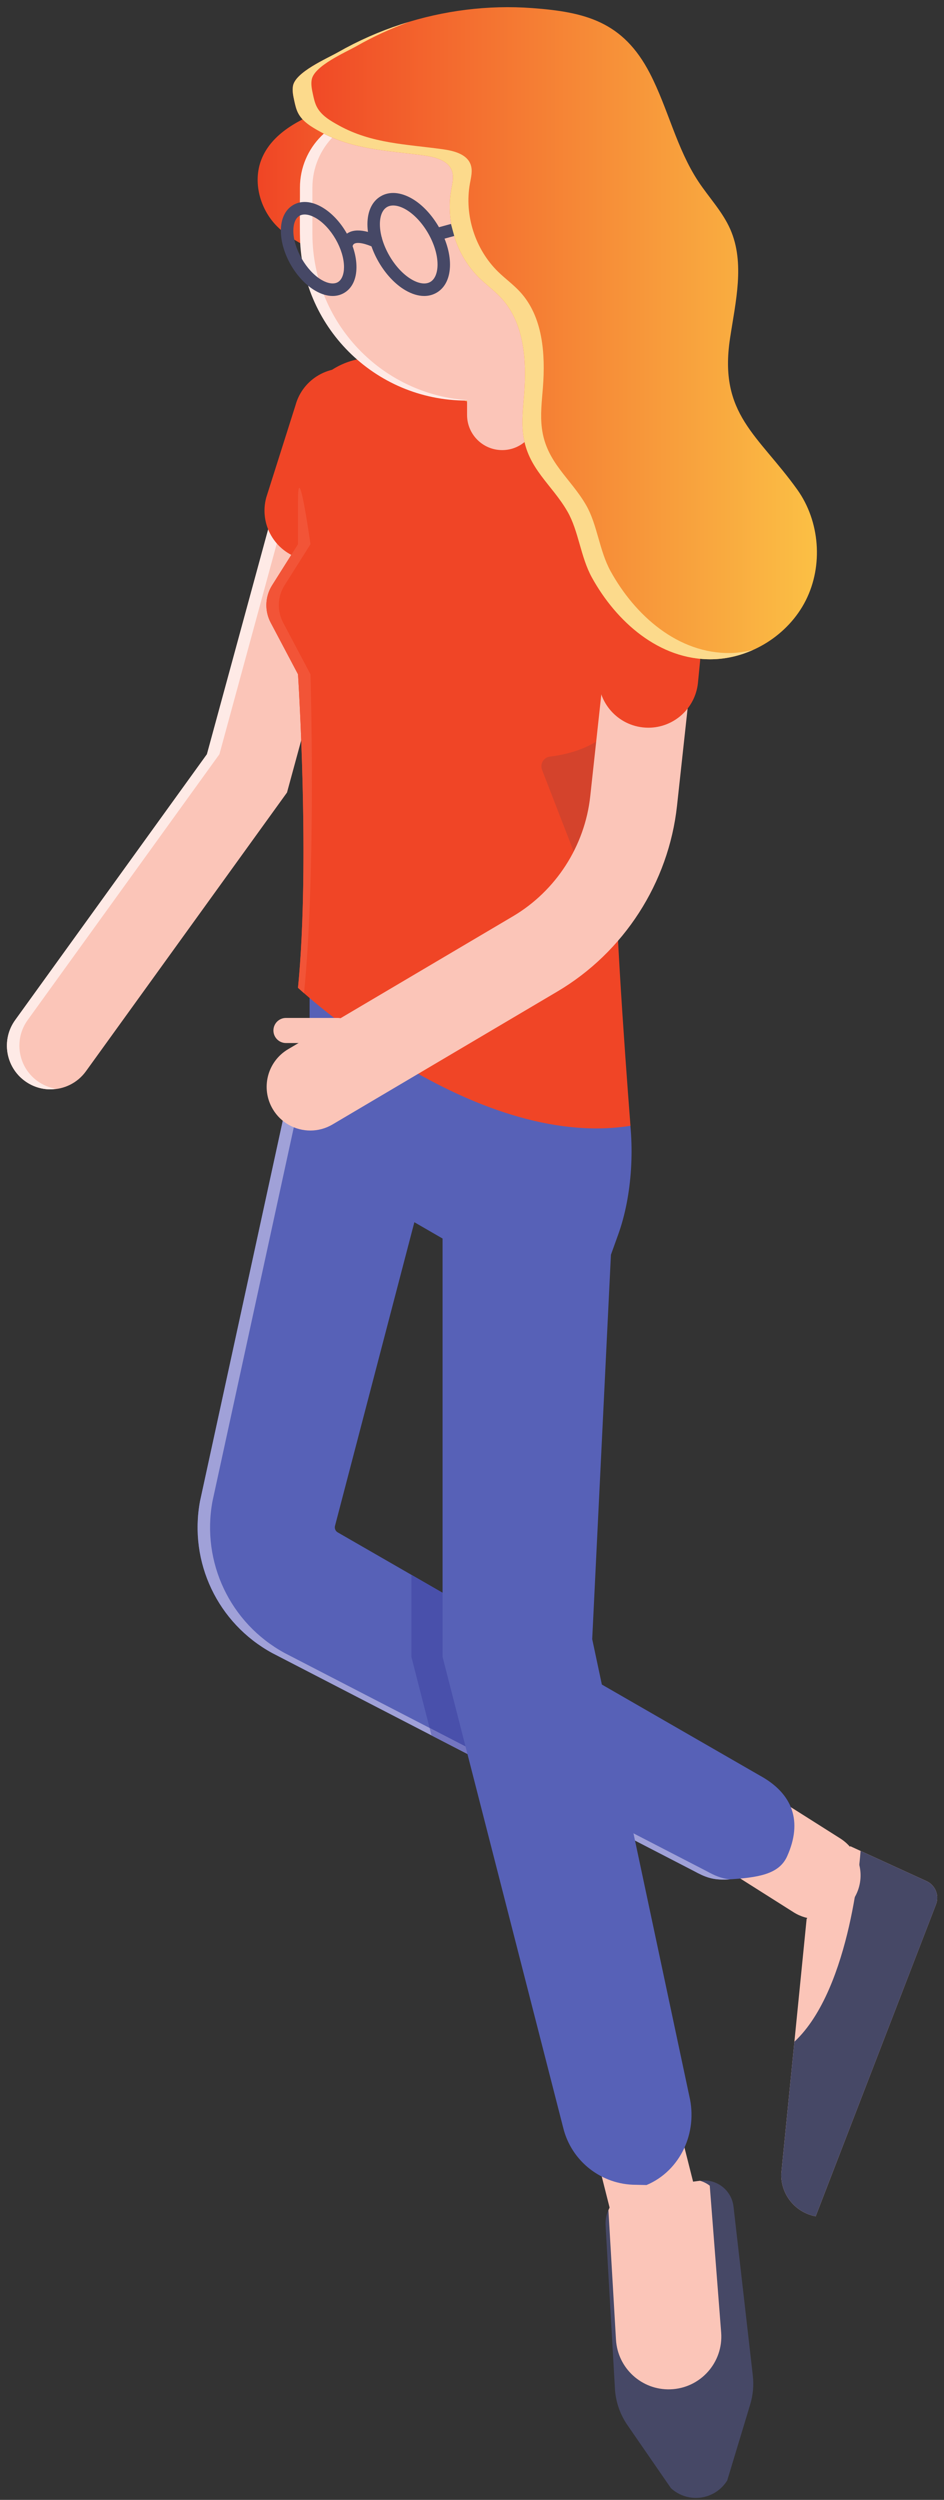 <?xml version="1.0" encoding="UTF-8"?> <svg xmlns="http://www.w3.org/2000/svg" width="110" height="291" viewBox="0 0 110 291" fill="none"><rect x="0" y="0" width="110" height="291" fill="#333333" stroke="none"/> <path d="M99.077 214.909L107.964 218.974C108.991 219.445 109.477 220.632 109.068 221.688L95.046 257.993C92.68 257.555 90.981 255.468 91.032 253.063L93.991 223.389L99.077 214.909" fill="#FBC5B8"></path> <path d="M100.279 215.459L103.264 216.824L107.964 218.974C108.991 219.445 109.477 220.632 109.07 221.688L95.046 257.993C92.68 257.555 90.981 255.468 91.032 253.063L92.567 237.672C99.259 231.437 100.279 215.459 100.279 215.459" fill="#464866"></path> <path d="M95.188 223.389C96.875 223.389 98.523 222.552 99.492 221.021C100.992 218.646 100.284 215.506 97.91 214.005L87.177 207.218C84.803 205.713 81.66 206.423 80.159 208.797C78.658 211.171 79.366 214.312 81.741 215.813L92.474 222.6C93.317 223.134 94.26 223.389 95.188 223.389" fill="#FBC5B8"></path> <path d="M85.474 256.869L87.721 276.529C87.851 277.658 87.748 278.8 87.418 279.889L84.74 288.741C83.318 291.032 80.163 291.462 78.179 289.637L73.117 282.305C72.292 281.112 71.792 279.723 71.669 278.275L70.569 259.087C70.447 256.972 71.978 255.122 74.078 254.843L81.603 253.85C83.513 253.597 85.256 254.957 85.474 256.869Z" fill="#464866"></path> <path d="M71.778 272.353L70.896 257.283C71.44 256.003 72.613 255.036 74.078 254.843L81.567 253.854C81.981 253.975 82.368 254.169 82.705 254.43L84.034 271.519C84.303 275.008 81.611 278.018 78.114 278.133C74.783 278.244 71.972 275.68 71.778 272.353" fill="#FBC5B8"></path> <path d="M77.409 266.534C77.821 266.534 78.24 266.484 78.659 266.379C81.381 265.689 83.031 262.924 82.341 260.2L77.928 242.75C77.241 240.026 74.476 238.379 71.75 239.065C69.028 239.755 67.377 242.522 68.067 245.244L72.48 262.696C73.062 264.999 75.133 266.534 77.409 266.534" fill="#FBC5B8"></path> <path d="M84.702 218.788C88.399 218.576 90.781 218.177 91.724 216.078C93.532 212.051 92.413 208.801 88.538 206.685L39.37 178.389C39.108 178.248 38.97 177.957 39.025 177.665L52.019 127.996C52.822 123.656 47.776 119.485 43.436 118.683C39.089 117.88 34.923 120.745 34.12 125.086L23.306 174.755C21.991 181.86 25.369 188.959 31.709 192.419L80.879 217.809C82.095 218.472 83.031 218.873 84.702 218.788" fill="#5761B7"></path> <path d="M23.306 174.755L34.12 125.086C34.879 120.984 38.64 118.203 42.72 118.588C39.233 118.897 36.242 121.48 35.572 125.086L24.76 174.755C23.444 181.86 26.821 188.959 33.161 192.419L82.331 217.809C83.248 218.309 84.008 218.659 85.041 218.764L84.702 218.788C83.031 218.873 82.095 218.472 80.879 217.809L31.709 192.419C25.369 188.959 21.991 181.86 23.306 174.755" fill="#A0A1D8"></path> <path d="M69.734 211.303L50.059 201.144L47.938 192.87V183.32L48.959 183.907L65.992 193.712L69.734 211.303Z" fill="#4950AB"></path> <path d="M69.913 212.146L67.108 210.698L50.279 202.01L50.059 201.144L69.733 211.303L69.913 212.146" fill="#7476C1"></path> <path d="M74.088 254.324L75.338 254.353C79.314 252.678 81.328 248.196 80.323 244.002L69.007 190.805L71.188 146.063L72.039 143.698C75.267 134.749 73.708 119.546 65.092 117.516C62.606 116.931 61.692 114.353 60.289 114.353C55.473 114.353 51.57 118.258 51.57 123.071V192.87L65.616 247.64C66.576 251.637 70.148 254.324 74.088 254.324" fill="#5761B7"></path> <path d="M66.562 116.458L36.076 98.99V135.226L55.05 146.182C61.097 149.675 68.659 145.308 68.659 138.325L66.562 116.458" fill="#5761B7"></path> <path d="M30.463 18.557C31.663 15.523 34.901 13.871 37.955 12.718L37.619 13.426C38.347 12.455 38.755 11.248 38.766 10.034C42.359 9.389 46.131 9.387 49.594 10.546C54.357 12.138 58.163 15.77 61.284 19.704C64.404 23.637 67.011 27.976 70.352 31.723C71.766 33.309 73.307 34.783 74.622 36.452C80.161 43.48 80.976 53.887 76.6 61.692C74.812 64.879 71.657 67.864 68.022 67.462C66.793 67.326 65.642 66.809 64.522 66.283C60.932 64.602 57.374 62.748 54.371 60.159C51.367 57.57 48.932 54.17 48.123 50.289C47.681 48.172 47.731 45.975 47.319 43.85C46.853 41.453 45.812 39.208 44.673 37.048C43.627 35.064 42.459 33.084 40.742 31.64C38.187 29.492 34.64 28.712 32.284 26.348C30.291 24.349 29.426 21.182 30.463 18.557" fill="url(#paint0_linear)"></path> <path d="M5.889 126.809C7.466 126.809 9.021 126.077 10.016 124.699L33.444 92.253L44.95 50.038C45.686 47.328 44.089 44.533 41.379 43.793C38.675 43.055 35.873 44.655 35.135 47.365L24.115 87.796L1.769 118.745C0.125 121.023 0.638 124.202 2.916 125.846C3.816 126.497 4.857 126.809 5.889 126.809" fill="#FBC5B8"></path> <path d="M1.769 118.745L24.115 87.796L35.135 47.365C35.815 44.875 38.232 43.346 40.717 43.684C38.798 43.983 37.133 45.369 36.587 47.365L25.569 87.796L3.221 118.745C1.579 121.023 2.09 124.202 4.368 125.846C5.027 126.321 5.761 126.613 6.511 126.738C6.303 126.762 6.099 126.809 5.889 126.809C4.857 126.809 3.816 126.497 2.916 125.846C0.638 124.202 0.125 121.023 1.769 118.745" fill="#FEEAE6"></path> <path d="M36.636 65.254C39.194 65.254 41.536 63.553 42.242 60.968L45.65 50.231C46.495 47.132 44.669 43.937 41.571 43.093C38.476 42.25 35.279 44.076 34.433 47.173L31.026 57.91C30.182 61.008 32.008 64.204 35.105 65.047C35.617 65.187 36.132 65.254 36.636 65.254Z" fill="#F04526"></path> <path d="M70.89 56.612L47.83 42.879C42.052 39.439 34.725 43.603 34.725 50.33V63.352L31.709 68.129C30.878 69.444 30.815 71.104 31.543 72.48L34.725 78.493C34.725 78.493 36.158 100.531 34.725 114.986C34.725 114.986 55.072 133.981 73.465 131.048C73.465 131.048 71.515 106.265 71.796 100.887C72.84 80.843 77.799 68.764 77.799 68.764C77.799 63.779 75.174 59.162 70.89 56.612Z" fill="#F04526"></path> <path d="M35.428 115.617L34.724 114.986C35.202 110.172 35.362 104.517 35.362 99.115C35.362 94.357 35.238 89.794 35.101 86.176C34.925 81.567 34.724 78.493 34.724 78.493L31.543 72.48C31.539 72.476 31.537 72.47 31.533 72.463C31.201 71.829 31.036 71.135 31.038 70.441C31.04 69.636 31.264 68.833 31.709 68.129L34.724 63.352V58.322C34.724 57.226 34.785 56.791 34.882 56.791C35.258 56.791 36.179 63.352 36.179 63.352L33.161 68.129C32.33 69.444 32.267 71.104 32.995 72.48L36.179 78.493C36.179 78.493 36.862 101.16 35.428 115.617" fill="#F25437"></path> <path d="M69.226 105.253L63.164 89.618C62.897 88.93 63.344 88.164 64.076 88.075C65.854 87.862 68.864 87.209 70.922 85.213L69.226 105.253" fill="#D4432C"></path> <path d="M55.198 46.629H62.606V13.357H45.332C39.599 13.357 34.951 18.005 34.951 23.741V26.382C34.951 37.564 44.016 46.629 55.198 46.629" fill="#FBC5B8"></path> <path d="M43.433 13.357H44.885C40.201 13.357 36.403 17.155 36.403 21.841V27.217C36.403 37.938 45.094 46.629 55.813 46.629H54.361C43.64 46.629 34.951 37.938 34.951 27.217V21.841C34.951 17.155 38.747 13.357 43.433 13.357Z" fill="#FEEAE6"></path> <path d="M58.517 52.395C60.776 52.395 62.606 50.562 62.606 48.303V31.567H54.425V48.303C54.425 50.562 56.258 52.395 58.517 52.395Z" fill="#FBC5B8"></path> <path d="M36.163 131.602C37.042 131.602 37.932 131.374 38.747 130.894L64.942 115.422C72.7 110.842 77.914 102.758 78.889 93.8L81.931 65.893C82.234 63.1 80.218 60.59 77.425 60.286C74.658 59.971 72.122 61.997 71.818 64.79L68.777 92.7C68.148 98.484 64.78 103.704 59.771 106.663L33.572 122.135C31.153 123.563 30.35 126.681 31.78 129.1C32.728 130.708 34.423 131.602 36.163 131.602" fill="#FBC5B8"></path> <path d="M75.554 84.71C78.483 84.71 81.002 82.503 81.326 79.524L82.653 65.971C83.001 62.78 80.695 59.91 77.504 59.562C74.31 59.216 71.442 61.52 71.097 64.712L69.768 78.266C69.422 81.457 71.725 84.327 74.917 84.675C75.131 84.697 75.344 84.71 75.554 84.71Z" fill="#F04526"></path> <path d="M34.14 10.004C34.423 8.388 38.068 6.831 39.391 6.081C41.731 4.75 44.206 3.66 46.767 2.822C51.661 1.225 56.865 0.559 62.004 0.94C68.198 1.397 72.603 2.503 75.728 8.54C77.848 12.631 78.837 17.289 81.379 21.132C82.615 22.998 84.204 24.653 85.102 26.701C86.827 30.635 85.707 35.147 85.066 39.395C83.729 48.245 88.34 50.619 92.903 56.994C95.538 60.675 95.936 65.834 93.9 69.877C91.865 73.92 87.483 76.67 82.954 76.743C76.808 76.844 71.798 72.34 68.977 67.231C67.642 64.815 67.434 61.811 66.123 59.54C64.303 56.379 61.482 54.553 60.968 50.607C60.762 49.023 60.96 47.42 61.084 45.826C61.385 41.919 61.081 37.607 58.434 34.717C57.649 33.859 56.695 33.173 55.861 32.36C53.182 29.747 51.912 25.767 52.581 22.082C52.712 21.36 52.911 20.602 52.67 19.906C52.241 18.664 50.704 18.278 49.404 18.098C45.173 17.512 41.154 17.449 37.332 15.345C36.323 14.789 35.259 14.177 34.733 13.153C34.504 12.706 34.395 12.209 34.288 11.717C34.165 11.153 34.041 10.572 34.14 10.004" fill="url(#paint1_linear)"></path> <path d="M34.14 10.004C34.423 8.388 38.068 6.831 39.391 6.081C41.731 4.75 44.206 3.658 46.767 2.822C47.046 2.731 47.331 2.655 47.614 2.568C45.529 3.332 43.5 4.256 41.571 5.355C40.248 6.105 36.602 7.662 36.321 9.276C36.221 9.844 36.345 10.427 36.466 10.989C36.573 11.481 36.683 11.98 36.913 12.427C37.437 13.45 38.503 14.063 39.512 14.617C43.332 16.723 47.353 16.785 51.584 17.372C52.885 17.552 54.422 17.938 54.85 19.18C55.091 19.876 54.891 20.632 54.759 21.356C54.092 25.039 55.362 29.019 58.042 31.634C58.875 32.447 59.83 33.131 60.614 33.99C63.262 36.88 63.563 41.192 63.264 45.1C63.14 46.694 62.94 48.297 63.148 49.881C63.662 53.825 66.481 55.653 68.304 58.814C69.612 61.085 69.823 64.089 71.157 66.505C73.979 71.612 78.988 76.118 85.135 76.017C86.022 76.003 86.896 75.857 87.756 75.649C86.247 76.325 84.613 76.717 82.954 76.743C76.808 76.844 71.798 72.34 68.977 67.231C67.642 64.815 67.434 61.811 66.123 59.54C64.303 56.379 61.482 54.553 60.968 50.607C60.762 49.023 60.96 47.42 61.084 45.826C61.385 41.919 61.081 37.607 58.434 34.717C57.649 33.859 56.695 33.173 55.861 32.36C53.182 29.747 51.912 25.767 52.581 22.082C52.712 21.36 52.911 20.602 52.67 19.906C52.241 18.664 50.704 18.278 49.404 18.098C45.173 17.512 41.154 17.449 37.332 15.345C36.323 14.789 35.259 14.177 34.733 13.153C34.504 12.706 34.395 12.209 34.288 11.717C34.165 11.153 34.041 10.572 34.14 10.004" fill="#FCDA8C"></path> <path d="M33.323 121.417H39.36C40.167 121.417 40.822 120.762 40.822 119.955C40.822 119.148 40.167 118.494 39.36 118.494H33.323C32.516 118.494 31.861 119.148 31.861 119.955C31.861 120.762 32.516 121.417 33.323 121.417Z" fill="#FBC5B8"></path> <path d="M47.27 24.372C46.425 23.888 45.634 23.789 45.104 24.097C44.564 24.41 44.267 25.122 44.267 26.105C44.267 28.431 45.968 31.38 47.984 32.542C48.834 33.032 49.602 33.131 50.14 32.819C50.674 32.514 50.981 31.778 50.985 30.807C50.992 28.479 49.289 25.532 47.27 24.372ZM47.256 33.8C44.807 32.387 42.815 28.934 42.815 26.105C42.815 24.582 43.369 23.423 44.376 22.841C45.381 22.254 46.667 22.353 47.994 23.112C50.45 24.523 52.444 27.978 52.438 30.811C52.434 32.338 51.875 33.499 50.864 34.079C50.431 34.328 49.948 34.454 49.432 34.454C48.749 34.454 48.008 34.235 47.256 33.8" fill="#464866"></path> <path d="M36.778 25.367C36.039 24.944 35.354 24.855 34.899 25.118C34.441 25.383 34.181 26.018 34.181 26.863C34.181 28.934 35.697 31.559 37.491 32.597C38.225 33.018 38.907 33.107 39.362 32.848C39.819 32.583 40.084 31.946 40.086 31.098C40.092 29.023 38.575 26.398 36.778 25.367V25.367ZM36.765 33.855C34.502 32.548 32.728 29.476 32.728 26.863C32.728 25.466 33.24 24.4 34.17 23.86C35.103 23.32 36.284 23.409 37.499 24.105C39.771 25.409 41.544 28.481 41.538 31.1C41.536 32.502 41.021 33.57 40.086 34.106C39.684 34.338 39.237 34.454 38.761 34.454C38.133 34.454 37.453 34.251 36.765 33.855Z" fill="#464866"></path> <path d="M50.977 28.004L52.931 27.47L52.546 26.068L50.595 26.602L50.977 28.004" fill="#464866"></path> <path d="M43.806 28.932L44.511 27.662C44.281 27.533 42.216 26.42 40.802 26.991C40.256 27.213 39.872 27.646 39.69 28.249L41.081 28.667C41.148 28.445 41.249 28.378 41.348 28.34C41.898 28.115 43.138 28.56 43.806 28.932" fill="#464866"></path> <defs> <linearGradient id="paint0_linear" x1="79.403" y1="38.549" x2="30.021" y2="38.549" gradientUnits="userSpaceOnUse"> <stop stop-color="#FBC045"></stop> <stop offset="1" stop-color="#F04525"></stop> </linearGradient> <linearGradient id="paint1_linear" x1="95.192" y1="38.79" x2="34.104" y2="38.79" gradientUnits="userSpaceOnUse"> <stop stop-color="#FBC045"></stop> <stop offset="1" stop-color="#F04525"></stop> </linearGradient> </defs> </svg> 